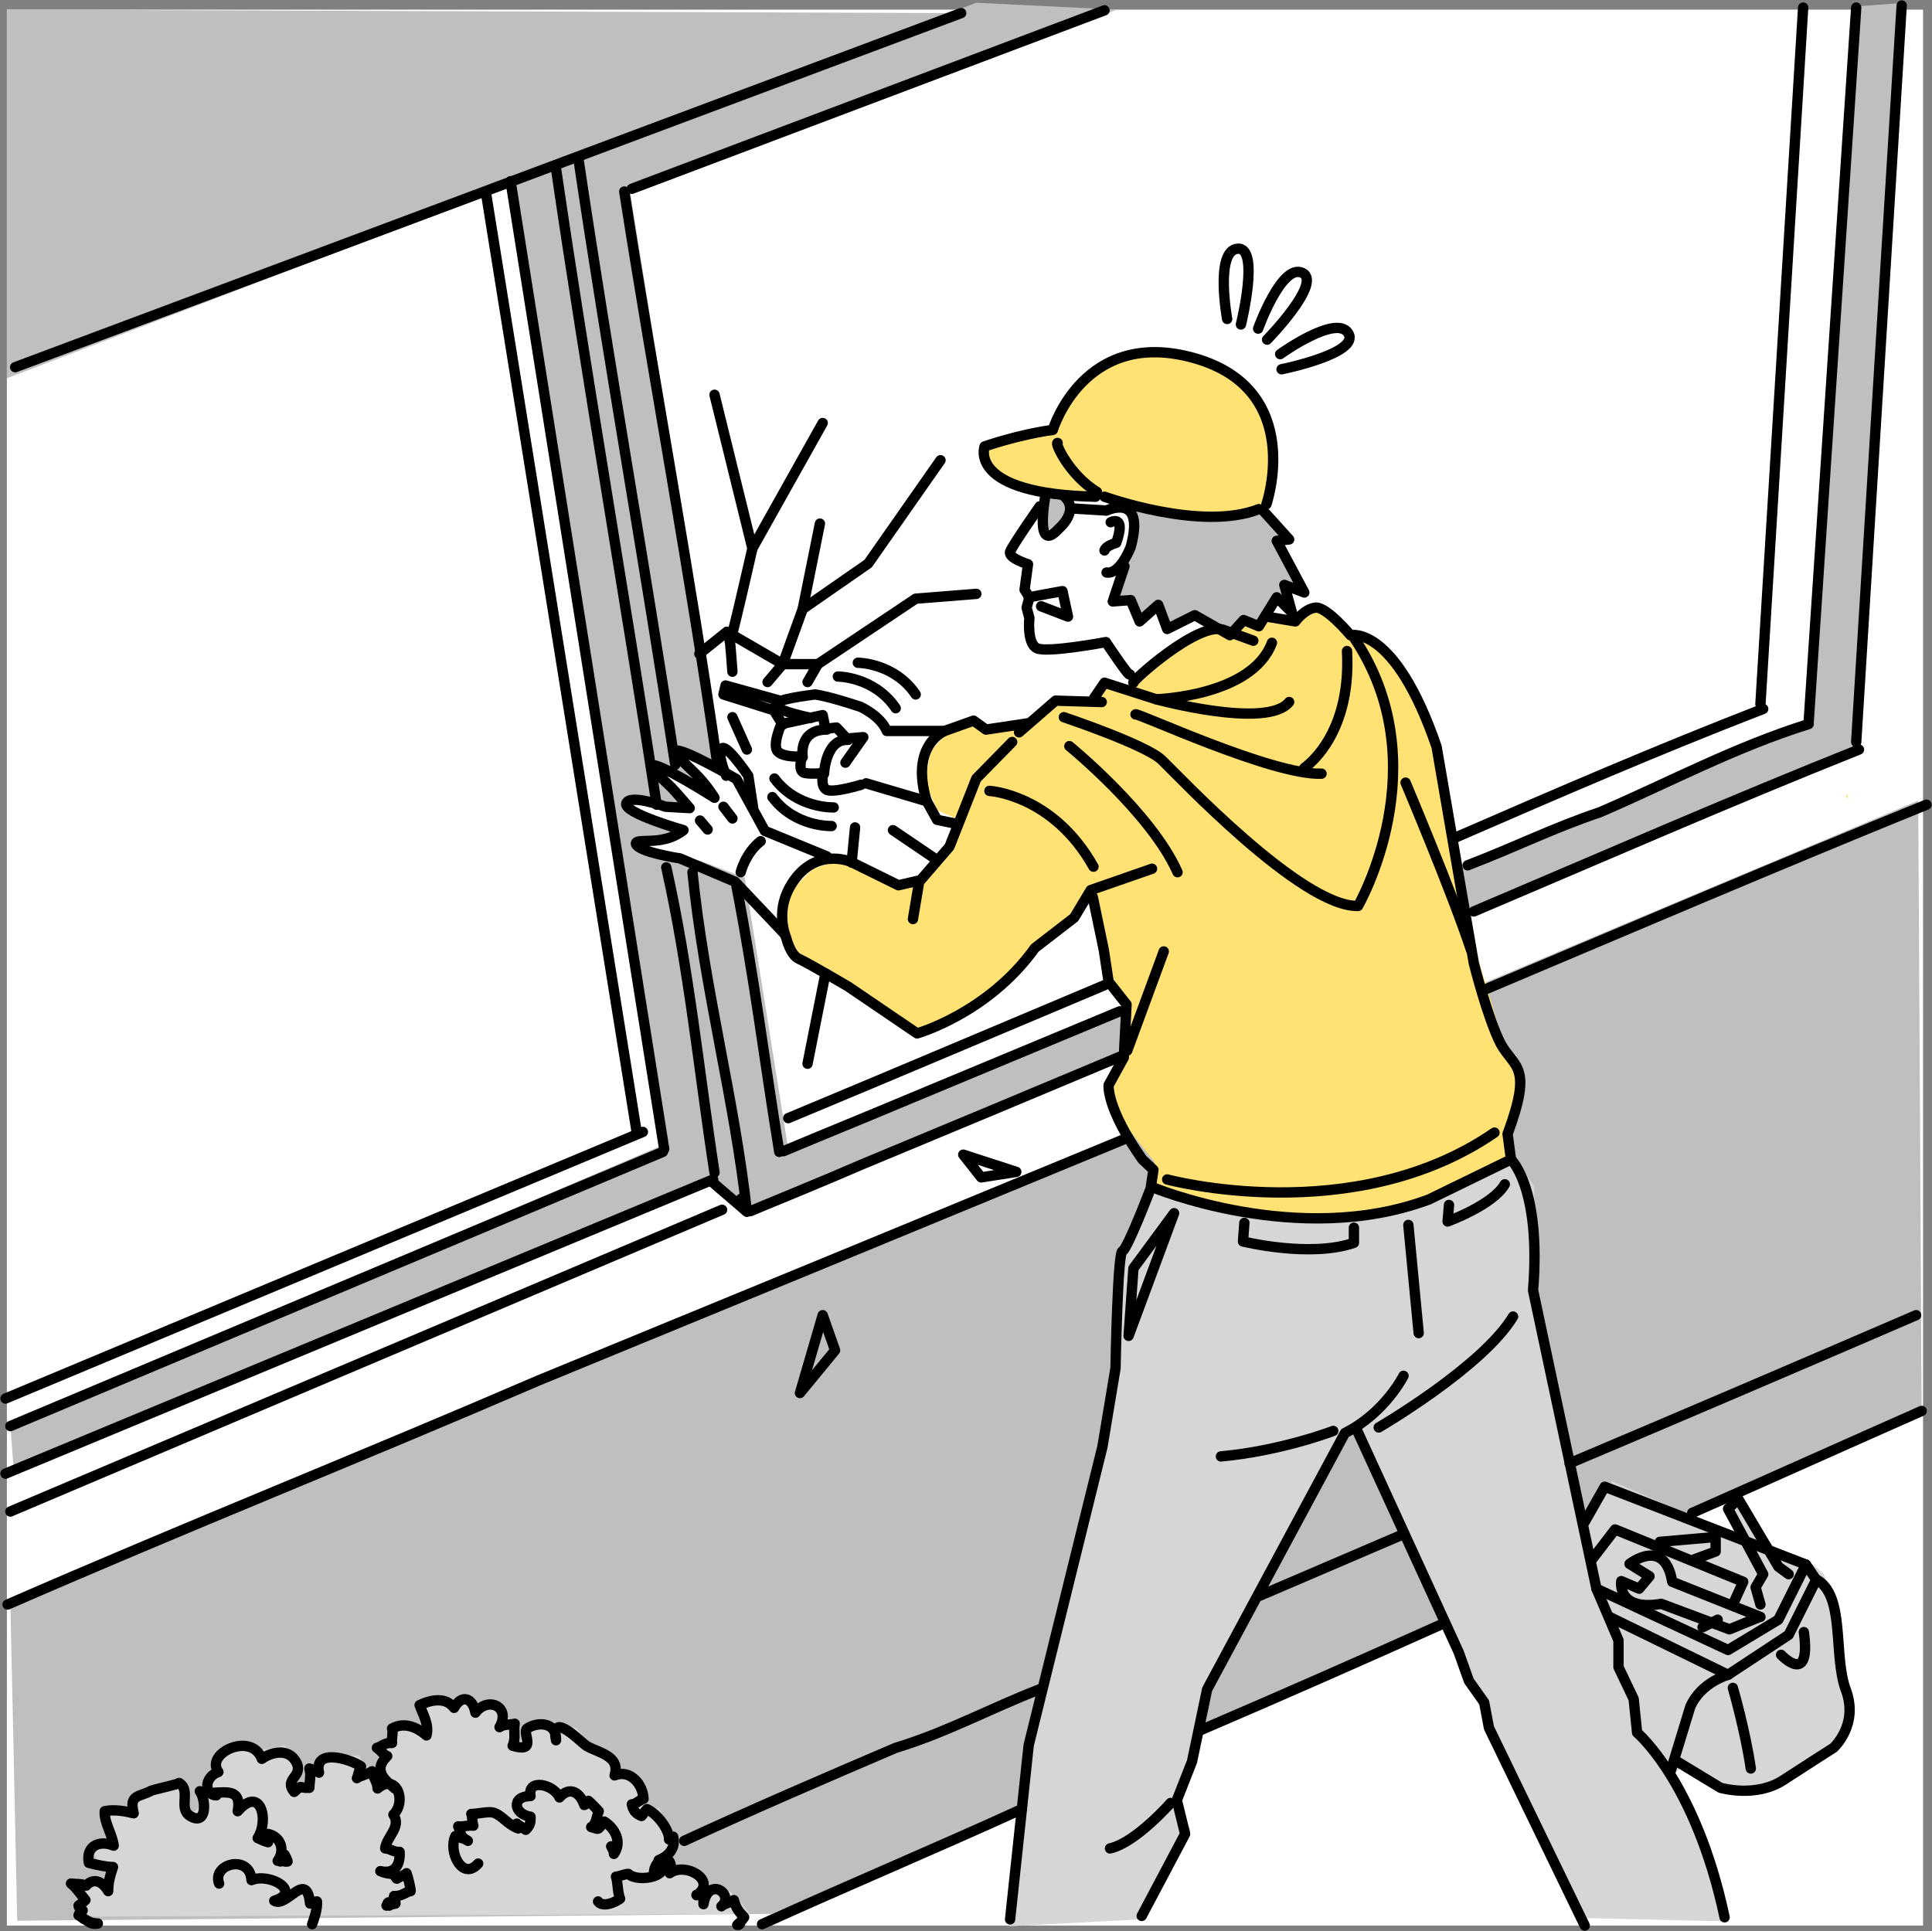 <?xml version="1.0" encoding="UTF-8"?>
<svg id="_レイヤー_2" data-name="レイヤー 2" xmlns="http://www.w3.org/2000/svg" viewBox="0 0 28.04 28.03">
  <rect x="0" y="0" width="28.04" height="28.03" fill="#808080" stroke="none"/>
  <defs>
    <style>
      .cls-1 {
        fill: #fff;
      }

      .cls-2 {
        fill: #ffe174;
      }

      .cls-3 {
        fill: none;
        stroke: #000;
        stroke-linecap: round;
        stroke-linejoin: round;
        stroke-width: .15px;
      }

      .cls-4 {
        fill: #d6d6d6;
      }

      .cls-5 {
        fill: #bfbfbf;
      }
    </style>
  </defs>
  <g id="_レイヤー_1-2" data-name="レイヤー 1">
    <g>
      <rect class="cls-1" x=".1" y=".14" width="27.81" height="27.81"/>
      <g>
        <polygon class="cls-5" points=".15 20.67 9.69 16.59 7.4 2.62 14.17 .04 16.21 .14 9.15 2.81 10.42 10.75 10.39 11.12 9.88 10.99 10.24 11.46 9.8 11.21 9.6 11.26 9.97 11.74 9.11 11.57 9.07 11.72 9.86 12.05 9.27 12.29 10.18 12.5 10.81 12.74 11.44 16.68 16.33 14.57 16.32 15.37 10.91 17.56 10.37 17.12 .2 21.36 .15 20.67"/>
        <polygon class="cls-5" points=".15 23.25 27.84 11.62 27.89 20.48 11.2 27.78 .25 27.88 .15 23.25"/>
        <path class="cls-2" d="M26.84,11.6s.01.01.02.02c0,0-.01-.01-.02-.02Z"/>
        <path class="cls-2" d="M26.87,11.62s0,0-.01,0c0,0,0,0,0,0,0,0,.01,0,0,0Z"/>
        <path class="cls-2" d="M26.8,11.58s.02,0,.02-.01c0,0-.01-.03,0-.03,0,0,0-.01,0-.01,0,0-.02,0-.02.01,0,0,0,0,0,.01.01.02-.02.02-.04.02,0,0,0,0,0,0,.02,0,.04,0,.07.02,0,0,0,0,0,0,0,0-.02,0-.03-.01Z"/>
        <path class="cls-2" d="M14.24,6.5l1.02-.29s.55-.91.84-.95,1.13-.22,1.57,0,.8.84.8,1.28-.07.84-.07.84l-.8.22-1.1-.18-.47-.22h-.99l-.58-.22-.22-.47Z"/>
        <polygon class="cls-5" points="15.48 7.24 15.5 7.49 15.29 7.71 15.16 7.66 15.14 7.36 15.19 7.22 15.48 7.24"/>
        <polygon class="cls-5" points="16.5 7.41 16.48 7.8 16.33 8.17 16.16 8.68 16.38 8.63 16.53 8.92 16.77 8.8 16.94 9.12 17.33 8.92 17.86 9.14 18.11 8.97 18.33 9.04 18.55 8.65 18.69 8.8 18.67 8.53 18.89 8.58 18.5 7.8 18.67 7.83 18.28 7.32 17.74 7.46 16.92 7.44 16.5 7.41"/>
        <path class="cls-2" d="M22.01,16.85v-.02s-.13-.39-.13-.39l.22-.63-.07-.37-.22-.34-.41-1.36-.27-1.51-.24-1.46-.71-1.27-.29-.24-.29-.02-.19-.29-.27-.12-.29.17-.39-.02-.12.07-.32-.02-.15.12-.22-.02-.41.19-.63.41-.19.24-.39-.02s-.19.24-.12.24-.51.02-.51.02l-.58.32-.44.02-.22-.15-.37.19-.29.32-.07.44.17.41.34.15-.19.51-.34.34-.44.02-.71-.32-.46.15-.32.32-.12.46.15.51,1.83,1.07.41-.12.9-.58.27-.49.15-.12.51-.41.29-.32.29,1.27.19.37.02.63-.29.51.22.58.46.58-.05.37v.03c1.8.71,3.71.52,5.32-.43Z"/>
        <path class="cls-4" d="M24.7,26.66l-.63-1.17-.32-.29.02-.56-.29-.41-.07-.46-.27-.73-.92-4.21v-.44l.05-1.17-.26-.37c-1.61.94-3.52,1.14-5.33.43l-.35.9-.1,1.58-.17,1.02s-1.19,4.48-1.12,4.45-.29,2.73-.29,2.73l1.9-.1.73-1.29-.19-.44.27-.66.22-1.02,1.95-3.65.17-.02,1.58,3.58.27.34.07.39,1.36,2.75,2.09.05-.37-1.22Z"/>
        <polygon class="cls-5" points=".1 5.49 13.97 .19 .1 .14 .1 5.49"/>
        <polygon class="cls-5" points="21.2 12.62 26.24 10.48 26.97 .09 27.65 .04 26.94 10.84 21.3 13.28 21.2 12.62"/>
        <polygon class="cls-4" points="1.14 27.82 1.17 27.6 1.03 27.38 1.39 27.31 1.57 27.42 1.65 27.05 1.43 27.01 1.32 26.87 1.68 26.69 1.54 26.28 1.94 26.25 1.97 26.1 2.63 25.92 2.74 26.36 2.92 26.21 2.96 25.96 3.07 25.7 3.22 25.41 3.54 25.3 3.76 25.41 4.13 25.33 4.31 25.52 4.27 25.88 4.46 25.88 4.68 25.63 4.89 25.48 5.22 25.48 5.3 25.74 5.55 25.7 5.62 25.48 5.59 25.33 5.7 25.08 5.88 25.08 6.17 25.12 6.14 24.82 6.46 24.64 6.72 24.68 6.94 24.75 7.27 24.71 7.34 24.86 7.41 25.01 7.52 25.3 7.78 25.01 8 25.04 8.36 25.08 8.54 25.3 8.84 25.48 8.91 25.7 9.24 25.74 9.38 25.96 9.31 26.21 9.57 26.25 9.75 26.58 9.68 26.9 9.68 27.09 9.93 27.12 10.15 27.23 10.3 27.42 10.59 27.45 10.77 27.63 10.88 27.78 1.14 27.82"/>
        <polygon class="cls-4" points="24.93 25.85 24.39 25.66 24.24 25.81 23.84 25.37 23.77 25.04 23.66 24.53 23.49 24.23 23.41 23.77 23.25 23.33 22.96 22.05 23.4 21.5 25.33 22.34 25.08 21.76 25.26 21.79 25.74 22.45 26.32 22.71 26.47 22.85 26.69 23.44 26.76 24.09 26.83 24.86 26.76 25.23 26.21 25.7 25.77 25.92 25.33 26.03 24.93 25.85"/>
        <path class="cls-3" d="M15.09,7.35s-.4.57-.43.66.26.18.26.18l-.05.37.07.11-.04.15.04.15s-.04.37.11.44,1-.09,1-.09c0,0,.35.53.35.47"/>
        <path class="cls-3" d="M18.38,7.32s.57-1.66-1.04-2.12-2.06,1.04-2.06,1.04c-.51.07-.99.24-.99.24,0,0-.26.69,1.61.73"/>
        <path class="cls-3" d="M16.03,7.21s1.41.51,2.24.18"/>
        <path class="cls-3" d="M15.35,6.43c-.05-.02.16.46.57.71"/>
        <path class="cls-3" d="M16.06,7.41s.57-.27.35.53c0,0-.15.4-.35.37"/>
        <path class="cls-3" d="M16.12,7.58s.23-.12.08.3c0,0-.15.04-.17.11"/>
        <polyline class="cls-3" points="14.93 8.67 15.42 8.58 15.5 8.95 15.11 8.8"/>
        <path class="cls-3" d="M15.17,7.21s-.16.86.2.46c0,0,.31-.26.07-.47"/>
        <line class="cls-3" x1="15.55" y1="7.38" x2="16.05" y2="7.41"/>
        <polyline class="cls-3" points="16.32 8.22 16.15 8.73 16.41 8.71 16.54 9.02 16.81 8.78 16.94 9.13 17.34 8.93 17.85 9.22 18.05 9 18.27 9.09 18.53 8.67 18.75 8.89 18.64 8.49 18.93 8.6 18.53 7.85 18.71 7.83 18.33 7.41"/>
        <path class="cls-3" d="M16.45,9.91c-.05,0,.93-.89,1.3-.77l.44.16"/>
        <polyline class="cls-3" points="14.79 10.63 15.32 10.17 15.99 10.19"/>
        <path class="cls-3" d="M15.88,10.13l.15-.22.75.24s1.39-.04,1.68-.82"/>
        <path class="cls-3" d="M15.44,10.41s1.19.4,1.42.62,2.03,2.14,2.85,2.12c0,0,1.19-2.06-.07-3.91"/>
        <path class="cls-3" d="M16.48,10.37c-.02-.05,1.99.89,2.7.86"/>
        <path class="cls-3" d="M18.93,11.15c-.05.02.69-.4.62-1.7"/>
        <path class="cls-3" d="M16.78,10.15s1.61.44,1.93.04"/>
        <polyline class="cls-3" points="14.69 10.77 14.17 11.3 13.78 12.29 13.34 12.8 13.25 13.34"/>
        <path class="cls-3" d="M15.52,10.83s1.19.97,1.57,1.83"/>
        <path class="cls-3" d="M15.86,13.02l.16.77.07.46.26.33-.04.77-.22.4s-.04.33.49,1.08l.16.15-.04.27s-.34.89-.41.91-.1,1.7-.1,1.7l-.19,1.14-1.07,4.33-.27,2.53"/>
        <path class="cls-3" d="M20.37,19.97s-.27.54-.85.83l-2,3.72-.22,1.05-.22.56.12.49-.63,1.19"/>
        <path class="cls-3" d="M16.72,12.61l-.89.31-.24.4-.57.44c-.68.95-1.71,1.24-1.71,1.24l-1-.68s-.56-.33-.71-.4c-.13-.05-.19-.31-.19-.31,0,0-.16-.35.05-.73.34-.61.89-.37.89-.37l.69.34.3-.07"/>
        <path class="cls-3" d="M14.36,11.48s.92.05,1.51,1.1"/>
        <line class="cls-3" x1="16.36" y1="15.25" x2="16.89" y2="13.81"/>
        <path class="cls-3" d="M20.4,11.36s.68,1.61.95,2.43"/>
        <path class="cls-3" d="M16.72,17.23s2.12.89,4.02.18l1.19-.58-.05-.37c.37-1,.1-.95-.1-1.31-.19-.37-.39-1.17-.39-1.17l-.54-3.14c-.61-1.78-1.25-1.62-1.25-1.62,0,0-.35-.42-.51-.4s-.29.2-.29.2l-.42-.07"/>
        <path class="cls-3" d="M16.94,17.12s2.7.73,4.75-.68"/>
        <polygon class="cls-3" points="17.04 17.61 16.45 18.41 16.38 19.39 17.04 17.61"/>
        <path class="cls-3" d="M18.06,17.75l-.02.27s.97.24,1.61.02v-.22"/>
        <path class="cls-3" d="M21.03,17.49l-.02.24s.66-.24.83-.54"/>
        <path class="cls-3" d="M19.35,20.77s-.75.29-1.63.37"/>
        <path class="cls-3" d="M21.93,16.83s.44.41.32,1.9l.92,4.33.32.75v.39l.22.46.05.49s.85.71,1.27,2.68"/>
        <polyline class="cls-3" points="19.69 20.75 21.17 23.98 21.32 24.4 21.54 24.71 21.61 25.08 23 27.95"/>
        <path class="cls-3" d="M16.99,26.17s-.51.58-.88.66"/>
        <path class="cls-3" d="M20.01,20.72s1.51-.88,1.95-1.61"/>
        <path class="cls-3" d="M12,12.43l-.9-.37-.41-.75s-.8-.47-.89-.41c-.04.03.21.24.34.38.14.15.23.3.23.3,0,0-.88-.56-.91-.46-.02.05.23.24.34.37.1.11.21.24.21.24l-.35-.02s-.52-.19-.57-.05.83.39.83.39c0,0-.12.1-.28.13-.19.05-.43,0-.41.07.04.12.64.21.64.21l.8.34.71.75"/>
        <path class="cls-3" d="M10.54,11.26s-.13-.29-.07-.39c.06-.1.39.39.39.39l.07.46"/>
        <path class="cls-3" d="M10.75,12.66s.07-.28.29-.45"/>
        <line class="cls-3" x1="10.5" y1="11.71" x2="10.63" y2="11.88"/>
        <line class="cls-3" x1="10.16" y1="11.91" x2="10.27" y2="12.04"/>
        <path class="cls-3" d="M12.5,11.39s-.42.13-.51.07-.04-.24-.04-.24c0,0-.16.02-.27,0s-.04-.24-.04-.24c0,0-.26.02-.35-.07s.05-.4.05-.4l.6-.13.04.2.16-.02.15.16.24-.02-.26.37"/>
        <path class="cls-3" d="M11.77,10.42s-.46-.09-.51-.18.51-.15.57-.16c0,0,.18.02.66.18,0,0,.29.13.38.35h.84s-.51.2-.26,1.02l-.88-.26"/>
        <path class="cls-3" d="M11.65,10.99s-.07-.4.35-.4"/>
        <path class="cls-3" d="M11.96,11.23s.02-.51.35-.49"/>
        <polyline class="cls-3" points="11.32 10.17 10.53 9.95 10.5 10.08 11.23 10.31 11.36 10.52"/>
        <path class="cls-3" d="M12.16,9.82s.53,0,.84.46"/>
        <path class="cls-3" d="M12.1,11.72s-.53.02-.86-.42"/>
        <path class="cls-3" d="M12.07,11.99s-.53.02-.86-.42"/>
        <path class="cls-3" d="M12.45,9.62s.53,0,.84.46"/>
        <polyline class="cls-3" points="13.71 10.61 14.13 10.46 14.31 10.59 14.91 10.5"/>
        <polyline class="cls-3" points="13.45 11.63 13.6 11.9 13.89 11.96"/>
        <path class="cls-3" d="M17.81,4.63s-.18-.99.15-1.02c.33-.03.05,1.1.05,1.1"/>
        <path class="cls-3" d="M18.26,4.77s.34-.95.64-.81c.3.14-.51.97-.51.97"/>
        <path class="cls-3" d="M18.58,5.14s.82-.59.99-.3c.17.29-.97.52-.97.52"/>
        <polyline class="cls-3" points="23.17 23.06 25.08 23.95 25.81 23.51 26.21 22.71 23.29 21.58 23 22.09"/>
        <polyline class="cls-3" points="23.36 23.47 25.08 24.31 25.96 23.73 26.36 22.93 26.21 22.71"/>
        <path class="cls-3" d="M24.31,25.55l.66.4s.51.15.91-.11.73-.47.73-.47c0,0,.37-.33.18-.84s0-1.39-.44-1.61"/>
        <path class="cls-3" d="M25.08,24.31s-.4.11-.55.47l-.29.95"/>
        <path class="cls-3" d="M25.15,24.5s.18.62.26,1.17"/>
        <path class="cls-3" d="M25.85,24.02s.44.47.33-.33"/>
        <path class="cls-3" d="M25.55,23.47l-1.28-.51c-.11-.66-.62-.26-.62-.26l.29.18-.15.18-.26-.11s-.07.44.58.33l.99.37.44-.18Z"/>
        <polyline class="cls-3" points="23.11 22.63 23.44 22.2 25.3 22.96 25.15 23.29"/>
        <line class="cls-3" x1="24.93" y1="23.51" x2="24.71" y2="23.62"/>
        <polyline class="cls-3" points="25.55 23.29 25.48 23.04 25.59 22.85 25.08 21.9 25.23 21.76 25.81 22.74 25.96 22.85"/>
        <polyline class="cls-3" points="24.09 22.38 24.9 22.31 24.9 22.52 24.6 22.63"/>
        <line class="cls-3" x1="20.44" y1="17.78" x2="20.59" y2="19.35"/>
        <path class="cls-3" d="M21.56,14.36c2.13-.9,4.26-1.81,6.4-2.68"/>
        <path class="cls-3" d="M.11,23.29c2.59-1.13,5.15-2.15,7.7-3.25,2.85-1.17,5.69-2.34,8.52-3.51"/>
        <path class="cls-3" d="M22.78,21.24c1.68-.71,3.36-1.43,5.03-2.15"/>
        <path class="cls-3" d="M18.29,23.16c.68-.29,1.35-.58,2.03-.87"/>
        <path class="cls-3" d="M9.93,26.72c1.02-.47,2.04-.91,3.07-1.35.73-.22,1.39-.58,2.09-.85"/>
        <line class="cls-3" x1=".22" y1="5.33" x2="13.95" y2=".19"/>
        <line class="cls-3" x1="9.17" y1="2.74" x2="16.03" y2=".15"/>
        <path class="cls-3" d="M24.56,21.96c1.11-.49,2.22-.99,3.33-1.48"/>
        <path class="cls-3" d="M17.41,25.12c1.19-.51,2.37-1.03,3.55-1.56"/>
        <path class="cls-3" d="M11.06,27.93c1.28-.58,2.52-1.1,3.77-1.67"/>
        <path class="cls-3" d="M21.39,13.23c1.86-.79,3.71-1.6,5.59-2.35"/>
        <path class="cls-3" d="M10.89,17.58c.53-.22,1.07-.44,1.6-.67,1.25-.52,2.5-1.04,3.76-1.57"/>
        <path class="cls-3" d="M21.3,12.56c.68-.26,1.26-.55,1.92-.77,1.02-.44,1.97-.95,3.03-1.28"/>
        <path class="cls-3" d="M11.37,16.71c.57-.24,1.14-.47,1.71-.71,1.06-.44,2.11-.88,3.17-1.32"/>
        <path class="cls-3" d="M21.14,12.15c1.47-.64,2.95-1.28,4.45-1.86"/>
        <path class="cls-3" d="M11.44,16.23c1.56-.65,3.09-1.3,4.59-1.93"/>
        <line class="cls-3" x1=".08" y1="21.39" x2="10.35" y2="17.12"/>
        <line class="cls-3" x1=".15" y1="20.7" x2="9.62" y2="16.72"/>
        <line class="cls-3" x1=".08" y1="20.3" x2="9.33" y2="16.43"/>
        <path class="cls-3" d="M9.67,12.59c.33,1.47.48,3,.7,4.43"/>
        <path class="cls-3" d="M8.07,2.45c.44,3.01,1,6.22,1.46,9.23"/>
        <path class="cls-3" d="M10.05,12.66c.17,1.69.61,3.29.79,4.93-.17-.15-.06-.35,0,0-.17-.15-.34-.29-.51-.44"/>
        <path class="cls-3" d="M8.4,2.34c.44,2.96.95,5.8,1.4,8.76"/>
        <path class="cls-3" d="M10.69,12.87c.26,1.33.41,2.57.62,3.85"/>
        <path class="cls-3" d="M9.06,2.78c.44,2.81.95,5.51,1.35,8.3"/>
        <line class="cls-3" x1="27.6" y1=".08" x2="26.94" y2="10.77"/>
        <line class="cls-3" x1="26.94" y1=".11" x2="26.25" y2="10.48"/>
        <line class="cls-3" x1="26.17" y1=".11" x2="25.55" y2="10.22"/>
        <line class="cls-3" x1="7.41" y1="2.63" x2="9.64" y2="16.68"/>
        <line class="cls-3" x1="7.05" y1="2.78" x2="9.24" y2="16.43"/>
        <line class="cls-3" x1="10.48" y1="17.56" x2=".15" y2="21.94"/>
        <path class="cls-3" d="M1.21,27.85c.09.04.1.09.21.07-.12,0-.18-.06-.28-.12.01-.04.04-.04.06-.07,0,0-.06-.03-.06-.07.03-.02.07-.05.1-.08-.06-.07-.14-.19-.21-.24.07.01.15,0,.22.03.11-.12.24-.06.32.08,0-.13.03-.23.07-.35-.1,0-.23-.03-.35-.06-.05-.26.17-.33.36-.25-.02-.17-.14-.33-.13-.5.14-.03.3,0,.42.03-.07-.28.08-.23.26-.33.02-.01.42-.1.4-.11.18.11-.02.37.16.48.25.15.23-.24.14-.36.22.09.63-.14.55.29.33-.38.46.12.29.39.04.02.11.05.15.06,0-.04-.01-.08,0-.12.19.04.25.24.14.39.04-.01.07-.06.1-.09,0,0,.06.11.04.1-.04.01-.06-.02-.1,0"/>
        <path class="cls-3" d="M3.14,26.06c-.17,0-.19-.26.03-.34-.2-.27.48-.59.63-.19.14-.1.39-.16.5.05.11.21-.19.24-.03.43.13-.12.05-.05.22-.06,0-.08.03-.19,0-.28.05.02.09.02.14.06-.08-.36.45-.2.61-.09-.03.05-.04.13-.06.17.03-.03.17-.06.22-.1.01.08.08.16.08.25.27-.23.43.18.23.38.12.18-.1.32-.12.49.07,0,.13.06.21.05.01.18-.06.33-.28.28.07.03.13.04.2.04-.01,0,.03.07.04.07.04-.03.11-.05.14-.08.02.05.06.21.06.26-.07.01-.13.08-.24.07-.02.04.02.06.02.11.01,0-.14.03-.13.03.04-.09.02-.03.04,0"/>
        <path class="cls-3" d="M5.73,25.96c-.11-.1-.34-.25-.11-.47-.07-.03-.1-.09-.15-.12.06-.01.11-.08.22-.07-.01-.06.02-.15,0-.21.18-.1.36-.02.5.1.04-.16-.05-.3-.1-.44.17-.08.38-.12.5.04.11-.2.27-.15.31.07.18-.24.52-.09.35.21.07-.05.16-.03.22-.05-.02.11.02.21-.03.32.37.11.13-.19.21-.25.15-.1.43-.1.42.17-.09-.45.37.04.44.08.16.1.5.14.41.43.23-.09.41.13.42.34-.07.02-.09.07-.17.08.02.09.05.13.14.17.03-.03.05-.07.08-.1.17.08.33.32.32.44.01-.03.03-.04.06-.04.04.16-.06.28-.21.34.24.22-.29.34-.44.2-.05,0-.14.04-.18.04.03.09.02.22.06.32-.13.09-.27.11-.32.04"/>
        <path class="cls-3" d="M9.49,27.2c0-.26.32-.31.23-.01.23-.17.7.11.39.32-.02-.02.08,0,.1,0,0,.02,0,.12,0,.13.07-.42.46-.14.26.03.06-.05.13-.05.18-.09.04.13.06.15.15.25-.03.04-.06.08-.1.11.04-.05.06-.02.02,0"/>
        <path class="cls-3" d="M6.94,27.05c-.23.26-.44-.18-.33-.4.07.03.13.03.18.07-.13-.07-.09-.11-.14-.21.06.01.15-.02.22-.01-.02-.05-.01-.13-.03-.17.1,0,.24-.04.32-.02.13.04.2.17.36.23,0-.02,0-.05-.02-.07.03.03.09.06.13.09.07-.07.07-.11.07-.19-.25-.04-.28-.3,0-.3-.05-.26.34-.17.42.02.15-.17.3-.07.36.11.03-.01.04-.04.06-.06.06.05.1.1.15.15-.04.1-.03.18-.11.23.12.03.08.06.19-.08.16.1.26.3.14.47,0-.06-.03-.08-.04-.11"/>
        <path class="cls-3" d="M3.18,27.34c-.11-.29.45-.43.47-.05.27-.11.74.17.33.3.18.11.47-.46.52.04.04,0,.06-.03.1-.03.01.13-.06.3-.07.33"/>
        <path class="cls-3" d="M10.63,9.75s-.04-.55-.04-.44.33-1.35.33-1.35l-.55-2.23"/>
        <line class="cls-3" x1="10.92" y1="7.96" x2="11.94" y2="6.14"/>
        <polyline class="cls-3" points="10.15 9.49 10.55 9.17 11.36 9.64 11.87 9.64 11.72 9.9"/>
        <polyline class="cls-3" points="11.14 9.9 11.36 9.64 11.65 8.84 11.9 7.6"/>
        <polyline class="cls-3" points="11.65 8.84 12.6 8.18 13.65 6.68"/>
        <polyline class="cls-3" points="11.87 9.64 13.29 8.69 14.17 8.62"/>
        <line class="cls-3" x1="10.63" y1="10.41" x2="10.84" y2="10.88"/>
        <line class="cls-3" x1="11.98" y1="14.13" x2="11.72" y2="15.44"/>
        <line class="cls-3" x1="12.36" y1="12.52" x2="12.41" y2="12.01"/>
        <line class="cls-3" x1="12.96" y1="12.05" x2="13.55" y2="12.45"/>
        <polygon class="cls-3" points="11.61 20.22 11.94 19.09 12.12 19.6 11.61 20.22"/>
        <polygon class="cls-3" points="13.98 16.76 14.24 17.09 14.75 17.01 13.98 16.76"/>
      </g>
    </g>
  </g>
</svg>